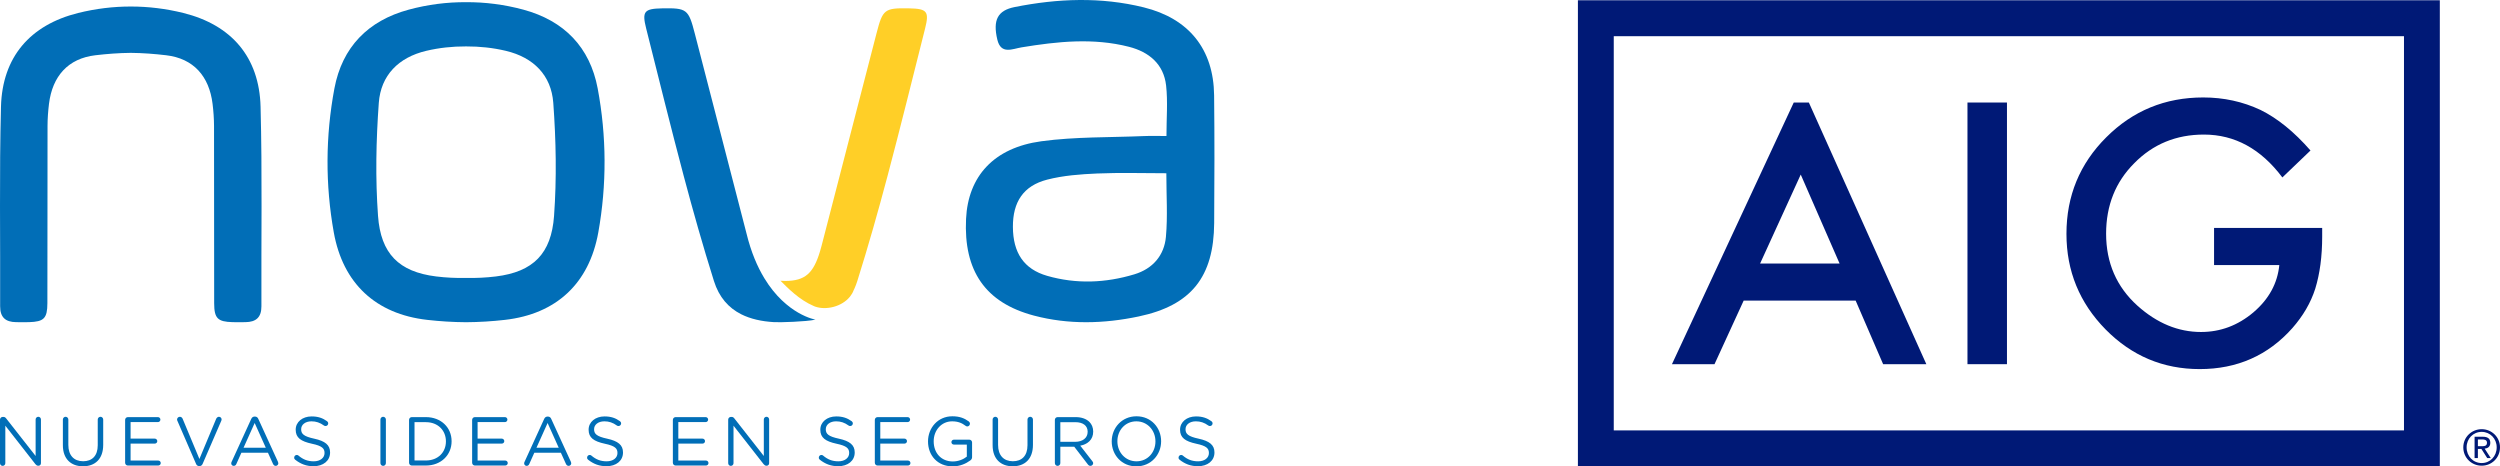 <?xml version="1.0" encoding="UTF-8"?>
<svg id="Layer_2" xmlns="http://www.w3.org/2000/svg" viewBox="0 0 667.762 124.568">
  <g id="Layer_1-2" data-name="Layer_1">
    <g>
      <path d="M242.858,2.233c-6.621-.121-7.065.206-8.746,6.709-4.766,18.401-9.521,36.805-14.278,55.207-.264,1.012-.514,2.025-.816,3.023-1.775,5.891-4.018,7.822-9.174,7.873-.719-.006-.547.003-1.374-.058,1.903,1.891,4.944,5.07,8.902,6.762.038.017.075.034.115.05.092.04.188.07.281.107,2.971,1.023,7.144-.027,9.257-2.663.415-.516.758-1.084.988-1.718.011-.029.024-.052.035-.08.059-.153.125-.288.199-.414.277-.618.527-1.272.745-1.969,2.917-9.273,5.572-18.636,8.067-28.033,3.48-13.103,6.719-26.274,10.038-39.422,1.147-4.544.535-5.285-4.24-5.374Z" style="fill: #ffcf27;"/>
      <g>
        <path d="M217.487,81.984c.092.038.186.074.281.107-.093-.037-.189-.068-.281-.107Z" style="fill: #196fb5;"/>
        <path d="M217.373,81.934c.038.017.075.034.115.05-.04-.016-.077-.033-.115-.05Z" style="fill: #196fb5;"/>
        <path d="M324.295,25.448c-.136-12.319-6.746-20.502-18.774-23.476-11.494-2.844-23.018-2.379-34.522-.084-4.504.902-5.852,3.44-4.613,8.683.968,4.086,4.031,2.477,6.499,2.073,9.556-1.566,19.122-2.586,28.668-.144,5.37,1.378,9.281,4.628,9.92,10.358.479,4.322.093,8.739.093,13.473-2.104,0-4.05-.068-5.987.015-9.153.387-18.391.161-27.431,1.386-12.708,1.724-19.562,9.374-20.11,20.71-.674,13.91,5.147,22.419,18.135,25.856,9.248,2.448,18.68,2.19,27.963.234,14.044-2.955,20.067-10.547,20.176-24.936.086-11.382.106-22.766-.017-34.148ZM311.426,63.238c-.451,4.973-3.499,8.544-8.423,10.031-7.704,2.327-15.53,2.643-23.288.413-6.252-1.797-9.138-6.183-9.164-13.086-.026-6.633,2.776-10.97,9.155-12.614,4.314-1.112,8.887-1.445,13.365-1.64,6.102-.266,12.221-.067,18.466-.067,0,5.913.383,11.476-.112,16.962Z" style="fill: #016eb7;"/>
        <path d="M69.6,28.5c-.347-13.261-7.787-21.844-20.624-25.033-4.672-1.158-9.366-1.728-14.046-1.724-4.681-.004-9.374.566-14.044,1.724C8.051,6.657.609,15.24.263,28.5-.203,46.259.107,64.033.036,81.802c-.013,2.975,1.455,4.213,4.249,4.245,1.162.012,2.324.035,3.484,0,3.94-.117,4.875-.996,4.887-5.041.041-15.793.008-31.589.041-47.384.005-1.965.15-3.94.389-5.889.905-7.377,5.084-12.109,12.369-12.973,3.117-.369,6.301-.613,9.475-.64,3.176.027,6.359.27,9.474.64,7.288.864,11.467,5.597,12.373,12.973.239,1.949.384,3.924.39,5.889.03,15.796,0,31.591.038,47.384.011,4.045.948,4.924,4.888,5.041,1.161.035,2.322.012,3.484,0,2.795-.032,4.263-1.27,4.249-4.245-.07-17.77.24-35.544-.226-53.302Z" style="fill: #016eb7;"/>
        <path d="M139.803,2.58c-5.086-1.373-10.202-2.024-15.318-1.998h-.002c-5.117-.027-10.232.624-15.317,1.998-10.881,2.947-17.768,10.013-19.844,21.042-2.395,12.753-2.448,25.722-.165,38.459,2.44,13.594,11.175,21.797,24.959,23.36,3.406.386,6.887.605,10.366.625h.002c3.479-.02,6.961-.239,10.366-.625,13.784-1.562,22.519-9.766,24.959-23.36,2.283-12.737,2.231-25.706-.165-38.459-2.076-11.029-8.962-18.095-19.843-21.042ZM147.992,57.675c-.729,10.072-5.554,14.933-15.519,16.166-2.618.325-5.301.446-7.99.404-2.687.042-5.37-.078-7.987-.404-9.965-1.233-14.793-6.094-15.522-16.166-.727-10.016-.524-20.173.207-30.198.539-7.372,5.279-12.144,12.667-13.898,3.489-.824,6.988-1.189,10.487-1.179v-.005c.049,0,.099.001.148.001s.098-.001.148-.001v.005c3.501-.01,7,.354,10.485,1.179,7.39,1.753,12.132,6.526,12.671,13.898.732,10.025.931,20.182.205,30.198Z" style="fill: #016eb7;"/>
        <path d="M204.149,74.298c-1.855-3.063-3.536-6.95-4.745-11.903-4.608-17.817-9.211-35.636-13.825-53.453-1.681-6.503-2.127-6.83-8.746-6.709-4.773.089-5.386.83-4.238,5.374,3.316,13.148,6.556,26.319,10.036,39.422,2.496,9.397,5.15,18.76,8.065,28.033,1.373,4.368,3.918,7.17,7.253,8.862,2.53,1.282,5.514,1.926,8.791,2.12,1.582.094,8.548-.108,11.073-.668,0,0-7.735-1.288-13.664-11.078Z" style="fill: #016eb7;"/>
        <g>
          <path d="M0,112.079c0-.389.333-.721.721-.721h.203c.332,0,.535.167.739.425l7.852,10.014v-9.756c0-.387.314-.72.72-.72.388,0,.702.332.702.72v11.677c0,.389-.277.683-.665.683h-.074c-.314,0-.535-.184-.757-.443l-8.019-10.255v10.014c0,.389-.313.721-.72.721-.388,0-.702-.332-.702-.721v-11.639Z" style="fill: #016eb7;"/>
          <path d="M16.794,118.933v-6.873c0-.406.333-.739.721-.739.406,0,.739.332.739.739v6.78c0,2.79,1.497,4.361,3.954,4.361,2.383,0,3.898-1.442,3.898-4.269v-6.873c0-.406.333-.739.739-.739.388,0,.721.332.721.739v6.763c0,3.768-2.162,5.727-5.395,5.727-3.196,0-5.377-1.959-5.377-5.617Z" style="fill: #016eb7;"/>
          <path d="M33.421,123.608v-11.455c0-.408.333-.74.721-.74h8.037c.369,0,.665.296.665.666s-.295.665-.665.665h-7.299v4.417h6.467c.369,0,.665.313.665.665,0,.37-.295.665-.665.665h-6.467v4.527h7.391c.369,0,.665.296.665.666s-.296.665-.665.665h-8.129c-.388,0-.721-.332-.721-.739Z" style="fill: #016eb7;"/>
          <path d="M52.359,123.885l-4.989-11.511c-.055-.11-.074-.203-.074-.332,0-.37.333-.72.739-.72.37,0,.628.239.757.554l4.472,10.715,4.49-10.753c.129-.258.388-.517.72-.517.406,0,.72.332.72.701,0,.112-.018.204-.055.296l-5.007,11.567c-.166.37-.425.609-.85.609h-.074c-.424,0-.702-.239-.85-.609Z" style="fill: #016eb7;"/>
          <path d="M61.854,123.386l5.247-11.474c.185-.406.462-.647.924-.647h.074c.443,0,.739.241.905.647l5.247,11.455c.055.129.092.26.092.37,0,.387-.314.702-.702.702-.351,0-.591-.241-.72-.535l-1.349-2.976h-7.095l-1.349,3.012c-.13.315-.37.499-.702.499-.37,0-.665-.296-.665-.666,0-.11.018-.239.092-.387ZM70.999,119.599l-2.974-6.615-2.975,6.615h5.949Z" style="fill: #016eb7;"/>
          <path d="M78.851,122.795c-.167-.112-.277-.315-.277-.554,0-.408.314-.721.702-.721.185,0,.351.074.444.167,1.219,1.035,2.439,1.532,4.083,1.532,1.737,0,2.882-.923,2.882-2.198v-.036c0-1.201-.646-1.885-3.363-2.458-2.974-.647-4.342-1.608-4.342-3.732v-.038c0-2.033,1.792-3.529,4.25-3.529,1.7,0,2.937.425,4.12,1.275.148.11.314.313.314.591,0,.387-.314.702-.702.702-.166,0-.295-.038-.424-.129-1.09-.795-2.144-1.127-3.344-1.127-1.682,0-2.753.924-2.753,2.088v.036c0,1.22.665,1.904,3.51,2.513,2.882.628,4.213,1.682,4.213,3.659v.036c0,2.217-1.848,3.659-4.416,3.659-1.885,0-3.455-.592-4.896-1.737Z" style="fill: #016eb7;"/>
          <path d="M101.612,112.06c0-.406.332-.739.72-.739.406,0,.739.332.739.739v11.641c0,.406-.333.739-.739.739-.388,0-.72-.332-.72-.739v-11.641Z" style="fill: #016eb7;"/>
          <path d="M109.26,112.153c0-.408.333-.74.721-.74h3.769c4.065,0,6.874,2.79,6.874,6.43v.036c0,3.64-2.809,6.467-6.874,6.467h-3.769c-.388,0-.721-.332-.721-.739v-11.455ZM113.75,122.998c3.27,0,5.358-2.217,5.358-5.081v-.038c0-2.864-2.088-5.117-5.358-5.117h-3.03v10.236h3.03Z" style="fill: #016eb7;"/>
          <path d="M126.109,123.608v-11.455c0-.408.333-.74.721-.74h8.037c.369,0,.665.296.665.666s-.295.665-.665.665h-7.299v4.417h6.467c.37,0,.665.313.665.665,0,.37-.295.665-.665.665h-6.467v4.527h7.391c.369,0,.665.296.665.666s-.296.665-.665.665h-8.129c-.388,0-.721-.332-.721-.739Z" style="fill: #016eb7;"/>
          <path d="M140.095,123.386l5.247-11.474c.185-.406.462-.647.924-.647h.074c.443,0,.739.241.905.647l5.247,11.455c.055.129.092.26.092.37,0,.387-.314.702-.702.702-.351,0-.591-.241-.72-.535l-1.349-2.976h-7.095l-1.349,3.012c-.13.315-.37.499-.702.499-.37,0-.665-.296-.665-.666,0-.11.018-.239.092-.387ZM149.24,119.599l-2.974-6.615-2.975,6.615h5.949Z" style="fill: #016eb7;"/>
          <path d="M157.092,122.795c-.167-.112-.277-.315-.277-.554,0-.408.314-.721.702-.721.185,0,.351.074.444.167,1.219,1.035,2.439,1.532,4.083,1.532,1.737,0,2.882-.923,2.882-2.198v-.036c0-1.201-.646-1.885-3.363-2.458-2.974-.647-4.342-1.608-4.342-3.732v-.038c0-2.033,1.792-3.529,4.25-3.529,1.7,0,2.937.425,4.12,1.275.148.11.314.313.314.591,0,.387-.314.702-.702.702-.166,0-.295-.038-.424-.129-1.09-.795-2.144-1.127-3.344-1.127-1.682,0-2.753.924-2.753,2.088v.036c0,1.22.665,1.904,3.51,2.513,2.882.628,4.213,1.682,4.213,3.659v.036c0,2.217-1.848,3.659-4.416,3.659-1.885,0-3.455-.592-4.896-1.737Z" style="fill: #016eb7;"/>
          <path d="M179.724,123.608v-11.455c0-.408.333-.74.721-.74h8.037c.369,0,.665.296.665.666s-.295.665-.665.665h-7.299v4.417h6.467c.37,0,.665.313.665.665,0,.37-.295.665-.665.665h-6.467v4.527h7.391c.369,0,.665.296.665.666s-.296.665-.665.665h-8.129c-.388,0-.721-.332-.721-.739Z" style="fill: #016eb7;"/>
          <path d="M194.503,112.079c0-.389.333-.721.721-.721h.203c.332,0,.535.167.739.425l7.852,10.014v-9.756c0-.387.314-.72.72-.72.388,0,.702.332.702.72v11.677c0,.389-.277.683-.665.683h-.074c-.314,0-.535-.184-.757-.443l-8.019-10.255v10.014c0,.389-.313.721-.72.721-.388,0-.702-.332-.702-.721v-11.639Z" style="fill: #016eb7;"/>
          <path d="M218.983,122.795c-.167-.112-.277-.315-.277-.554,0-.408.314-.721.702-.721.185,0,.351.074.444.167,1.219,1.035,2.439,1.532,4.083,1.532,1.737,0,2.882-.923,2.882-2.198v-.036c0-1.201-.646-1.885-3.363-2.458-2.974-.647-4.342-1.608-4.342-3.732v-.038c0-2.033,1.792-3.529,4.25-3.529,1.7,0,2.937.425,4.12,1.275.148.11.314.313.314.591,0,.387-.314.702-.702.702-.166,0-.295-.038-.424-.129-1.09-.795-2.144-1.127-3.344-1.127-1.682,0-2.753.924-2.753,2.088v.036c0,1.22.665,1.904,3.51,2.513,2.882.628,4.213,1.682,4.213,3.659v.036c0,2.217-1.848,3.659-4.416,3.659-1.885,0-3.455-.592-4.896-1.737Z" style="fill: #016eb7;"/>
          <path d="M233.67,123.608v-11.455c0-.408.333-.74.721-.74h8.037c.369,0,.665.296.665.666s-.295.665-.665.665h-7.299v4.417h6.467c.369,0,.665.313.665.665,0,.37-.295.665-.665.665h-6.467v4.527h7.391c.369,0,.665.296.665.666s-.296.665-.665.665h-8.129c-.388,0-.721-.332-.721-.739Z" style="fill: #016eb7;"/>
          <path d="M247.878,117.917v-.038c0-3.547,2.605-6.689,6.485-6.689,1.959,0,3.233.518,4.416,1.386.167.13.296.334.296.592,0,.406-.332.739-.72.739-.167,0-.314-.074-.462-.184-.924-.702-1.959-1.182-3.584-1.182-2.864,0-4.915,2.42-4.915,5.303v.036c0,3.086,1.977,5.377,5.118,5.377,1.478,0,2.845-.573,3.732-1.293v-3.215h-3.473c-.351,0-.647-.296-.647-.647,0-.37.296-.665.647-.665h4.157c.388,0,.72.332.72.739v3.935c0,.351-.166.666-.498.888-1.182.868-2.771,1.57-4.693,1.57-4.065,0-6.578-2.956-6.578-6.651Z" style="fill: #016eb7;"/>
          <path d="M265.133,118.933v-6.873c0-.406.333-.739.721-.739.406,0,.739.332.739.739v6.78c0,2.79,1.497,4.361,3.954,4.361,2.383,0,3.899-1.442,3.899-4.269v-6.873c0-.406.332-.739.739-.739.388,0,.721.332.721.739v6.763c0,3.768-2.162,5.727-5.395,5.727-3.196,0-5.377-1.959-5.377-5.617Z" style="fill: #016eb7;"/>
          <path d="M281.76,112.153c0-.408.333-.74.721-.74h4.84c1.589,0,2.864.48,3.677,1.294.628.628.998,1.534.998,2.549v.036c0,2.126-1.441,3.363-3.455,3.751l3.215,4.139c.148.167.24.332.24.535,0,.389-.369.721-.739.721-.295,0-.517-.167-.683-.387l-3.64-4.73h-3.714v4.379c0,.406-.332.739-.739.739-.388,0-.721-.332-.721-.739v-11.548ZM287.192,118.009c1.94,0,3.326-.997,3.326-2.66v-.038c0-1.589-1.219-2.549-3.307-2.549h-3.991v5.247h3.973Z" style="fill: #016eb7;"/>
          <path d="M296.947,117.917v-.038c0-3.566,2.679-6.689,6.615-6.689s6.578,3.086,6.578,6.652v.036c0,3.566-2.679,6.689-6.615,6.689s-6.578-3.086-6.578-6.651ZM308.624,117.917v-.038c0-2.938-2.143-5.339-5.099-5.339s-5.063,2.365-5.063,5.303v.036c0,2.938,2.144,5.339,5.1,5.339s5.062-2.365,5.062-5.302Z" style="fill: #016eb7;"/>
          <path d="M315.071,122.795c-.167-.112-.277-.315-.277-.554,0-.408.314-.721.702-.721.185,0,.351.074.444.167,1.219,1.035,2.439,1.532,4.083,1.532,1.737,0,2.882-.923,2.882-2.198v-.036c0-1.201-.646-1.885-3.363-2.458-2.974-.647-4.342-1.608-4.342-3.732v-.038c0-2.033,1.792-3.529,4.25-3.529,1.7,0,2.937.425,4.12,1.275.148.11.314.313.314.591,0,.387-.314.702-.702.702-.166,0-.295-.038-.424-.129-1.09-.795-2.144-1.127-3.344-1.127-1.682,0-2.753.924-2.753,2.088v.036c0,1.22.665,1.904,3.51,2.513,2.882.628,4.213,1.682,4.213,3.659v.036c0,2.217-1.848,3.659-4.416,3.659-1.885,0-3.455-.592-4.896-1.737Z" style="fill: #016eb7;"/>
        </g>
      </g>
    </g>
    <g>
      <g>
        <g>
          <path d="M480.986,46.625l10.375,23.763h-21.231l10.857-23.763ZM479.119,27.385l-32.532,69.891h11.365l7.788-16.978h29.914l7.338,16.978h11.542l-31.381-69.891h-4.035Z" style="fill: #001976;"/>
          <rect x="525.521" y="27.385" width="10.549" height="69.891" style="fill: #001976;"/>
          <path d="M591.388,60.882h28.879v2.31c0,5.248-.614,9.898-1.856,13.938-1.202,3.745-3.243,7.243-6.11,10.507-6.489,7.303-14.743,10.948-24.757,10.948-9.779,0-18.155-3.526-25.125-10.588-6.97-7.091-10.459-15.603-10.459-25.529,0-10.138,3.55-18.74,10.639-25.8,7.095-7.095,15.719-10.638,25.893-10.638,5.464,0,10.563,1.112,15.298,3.334,4.527,2.223,8.977,5.835,13.353,10.833l-7.513,7.197c-5.734-7.635-12.72-11.451-20.956-11.451-7.394,0-13.599,2.551-18.605,7.651-5.011,5.01-7.516,11.284-7.516,18.823,0,7.791,2.793,14.204,8.376,19.242,5.223,4.68,10.88,7.018,16.974,7.018,5.188,0,9.851-1.747,13.988-5.239,4.132-3.519,6.441-7.735,6.925-12.641h-17.43v-9.914Z" style="fill: #001976;"/>
        </g>
        <path d="M431.042,9.661h211.073v105.306h-211.073V9.661ZM421.467,124.568h230.221V.063h-230.221v124.506Z" style="fill: #001976;"/>
      </g>
      <path d="M662.875,114.635c2.658,0,4.887,2.106,4.887,4.852,0,2.813-2.229,4.903-4.887,4.903-2.674,0-4.919-2.09-4.919-4.903,0-2.747,2.245-4.852,4.919-4.852M662.875,123.683c2.253,0,4.003-1.809,4.003-4.196,0-2.328-1.75-4.131-4.003-4.131-2.287,0-4.032,1.803-4.032,4.131,0,2.387,1.745,4.196,4.032,4.196M660.974,116.656h2.2c1.35,0,1.996.536,1.996,1.631,0,1.032-.654,1.457-1.501,1.554l1.631,2.516h-.948l-1.562-2.449h-.935v2.449h-.881v-5.701ZM661.856,119.189h.924c.786,0,1.504-.036,1.504-.929,0-.765-.662-.882-1.258-.882h-1.17v1.811Z" style="fill: #001976;"/>
    </g>
  </g>
</svg>